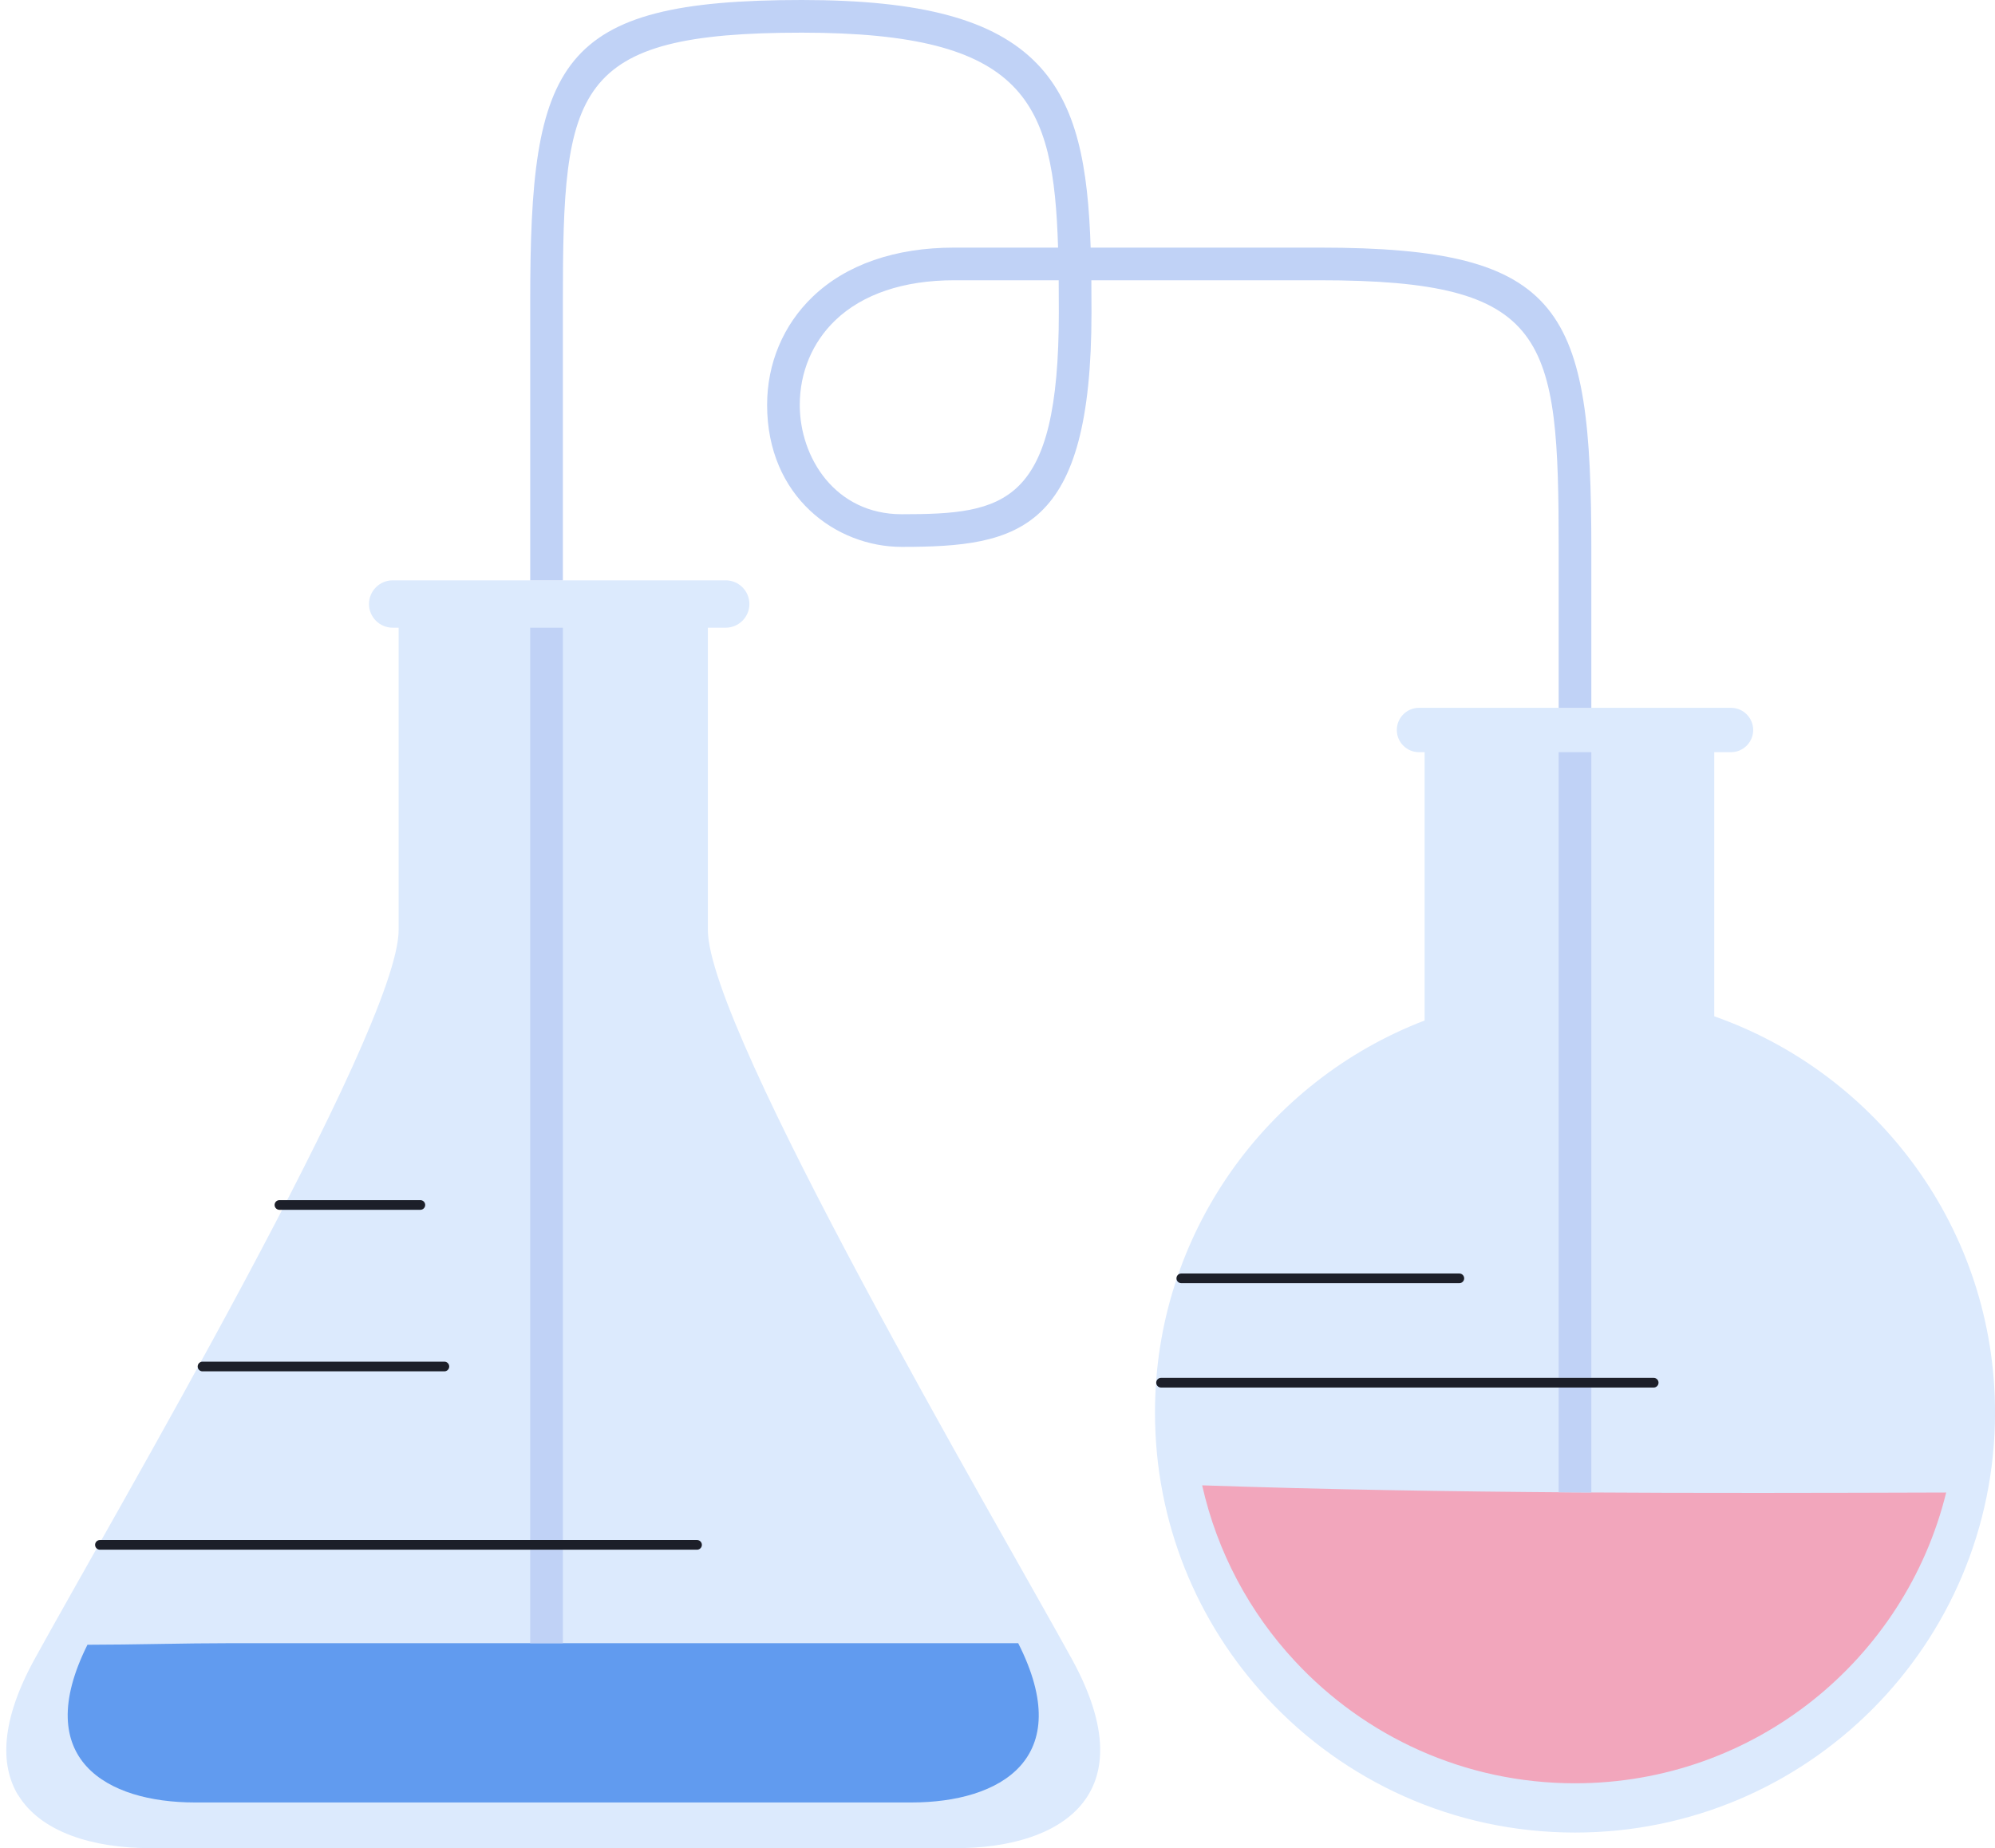<?xml version="1.0" encoding="UTF-8"?>
<!DOCTYPE svg PUBLIC '-//W3C//DTD SVG 1.0//EN'
          'http://www.w3.org/TR/2001/REC-SVG-20010904/DTD/svg10.dtd'>
<svg height="382.2" preserveAspectRatio="xMidYMid meet" version="1.0" viewBox="-1.3 0.0 412.5 382.2" width="412.5" xmlns="http://www.w3.org/2000/svg" xmlns:xlink="http://www.w3.org/1999/xlink" zoomAndPan="magnify"
><g id="change1_1"
  ><path d="M411.209,292.097c0,47.968-38.882,86.85-86.849,86.85c-25.153,0-47.8-10.69-63.667-27.793 c-14.397-15.465-23.183-36.241-23.183-59.057c0-37.011,23.148-68.579,55.751-81.071c0-16.971,0-45.974,0-55.485h-1.162 c-2.523,0-4.587-2.064-4.587-4.587c0-2.523,2.064-4.587,4.587-4.587h64.515c2.523,0,4.588,2.064,4.588,4.587 c0,2.523-2.065,4.587-4.588,4.587h-3.46c0,7.819,0,28.783,0,45.43v9.186C386.958,222.049,411.209,254.216,411.209,292.097z M145.061,192.298c0-17.368,0-51.699,0-62.499h3.692c2.693,0,4.897-2.203,4.897-4.897c0-2.693-2.204-4.897-4.897-4.897H79.89 c-2.693,0-4.896,2.205-4.896,4.897c0,2.694,2.203,4.897,4.896,4.897h1.237c0,10.8,0,45.131,0,62.499 c0,20.744-59.692,122.357-75.292,150.817c-6.948,12.66-7.149,21.78-3.441,28.027h0.034c4.676,7.749,15.532,11.022,27.257,11.022 h80.469c3.674,0,5.846,0,5.846,0h80.469c21.111,0,39.483-10.589,23.884-39.049C204.72,314.656,145.061,213.042,145.061,192.298z" fill="#DCEAFD"
  /></g
  ><g id="change2_1"
  ><path d="M209.232,339.789c12.134,23.935-3.762,32.935-22.071,32.935h-71.483c0,0-1.934,0-5.182,0H39.012 c-18.225,0-34.056-8.92-22.23-32.613c9.855-0.009,19.729-0.322,29.631-0.322H209.232z" fill="#619BEF"
  /></g
  ><g id="change3_1"
  ><path d="M401.103,308.632c-8.477,34.517-39.611,60.127-76.744,60.127c-22.891,0-43.501-9.728-57.941-25.294 c-9.322-10.014-16.04-22.483-19.151-36.318C298.498,308.89,349.818,308.796,401.103,308.632z" fill="#F2A6BC"
  /></g
  ><g id="change4_1"
  ><path d="M108.329,339.789v-19.333h6.753v19.333H108.329z M327.737,308.621v-21.698h-6.754v21.651 C323.235,308.592,325.486,308.608,327.737,308.621z M108.329,129.799v188.656h6.753V129.799H108.329z M320.983,155.541v129.383 h6.754V155.541H320.983z M271.591,57.955h-47.237c0.023,2.162,0.03,4.383,0.03,6.663c0,45.208-14.829,48.471-39.251,48.471 c-13.486,0-27.82-10.29-27.82-29.361c0-8.6,3.347-16.544,9.424-22.37c6.926-6.644,17.041-10.155,29.253-10.155h21.486 c-0.929-30.211-6.645-44.448-53.002-44.448c-47.434,0-49.392,11.535-49.392,55.637v57.614h-6.753V62.391 C108.329,12.628,113.845,0,164.474,0c24.781,0,39.766,4.045,48.588,13.116c8.467,8.707,10.605,21.527,11.15,38.086h47.379 c50.631,0,56.146,12.628,56.146,62.39v32.775h-6.754v-32.775C320.983,69.49,319.025,57.955,271.591,57.955z M217.63,64.618 c0-2.297-0.006-4.516-0.027-6.663h-21.613c-10.435,0-18.934,2.862-24.579,8.277c-4.736,4.542-7.345,10.755-7.345,17.495 c0,10.96,7.384,22.607,21.067,22.607C206.486,106.335,217.63,104.479,217.63,64.618z" fill="#C0D2F6"
  /></g
  ><g id="change5_1"
  ><path d="M85.614,250.17H56.479c-0.553,0-1-0.447-1-1s0.447-1,1-1h29.135c0.553,0,1,0.447,1,1 S86.167,250.17,85.614,250.17z M91.582,282.574c0-0.553-0.447-1-1-1H40.573c-0.553,0-1,0.447-1,1s0.447,1,1,1h50.009 C91.135,283.574,91.582,283.127,91.582,282.574z M143.824,319.455c0-0.553-0.447-1-1-1H19.363c-0.553,0-1,0.447-1,1s0.447,1,1,1 h123.461C143.377,320.455,143.824,320.008,143.824,319.455z M301.442,264.342c0-0.553-0.447-1-1-1h-57.488c-0.553,0-1,0.447-1,1 s0.447,1,1,1h57.488C300.995,265.342,301.442,264.895,301.442,264.342z M341.628,285.924c0-0.553-0.447-1-1-1h-101.86 c-0.553,0-1,0.447-1,1s0.447,1,1,1h101.86C341.181,286.924,341.628,286.477,341.628,285.924z" fill="#1C1F29"
  /></g
></svg
>

